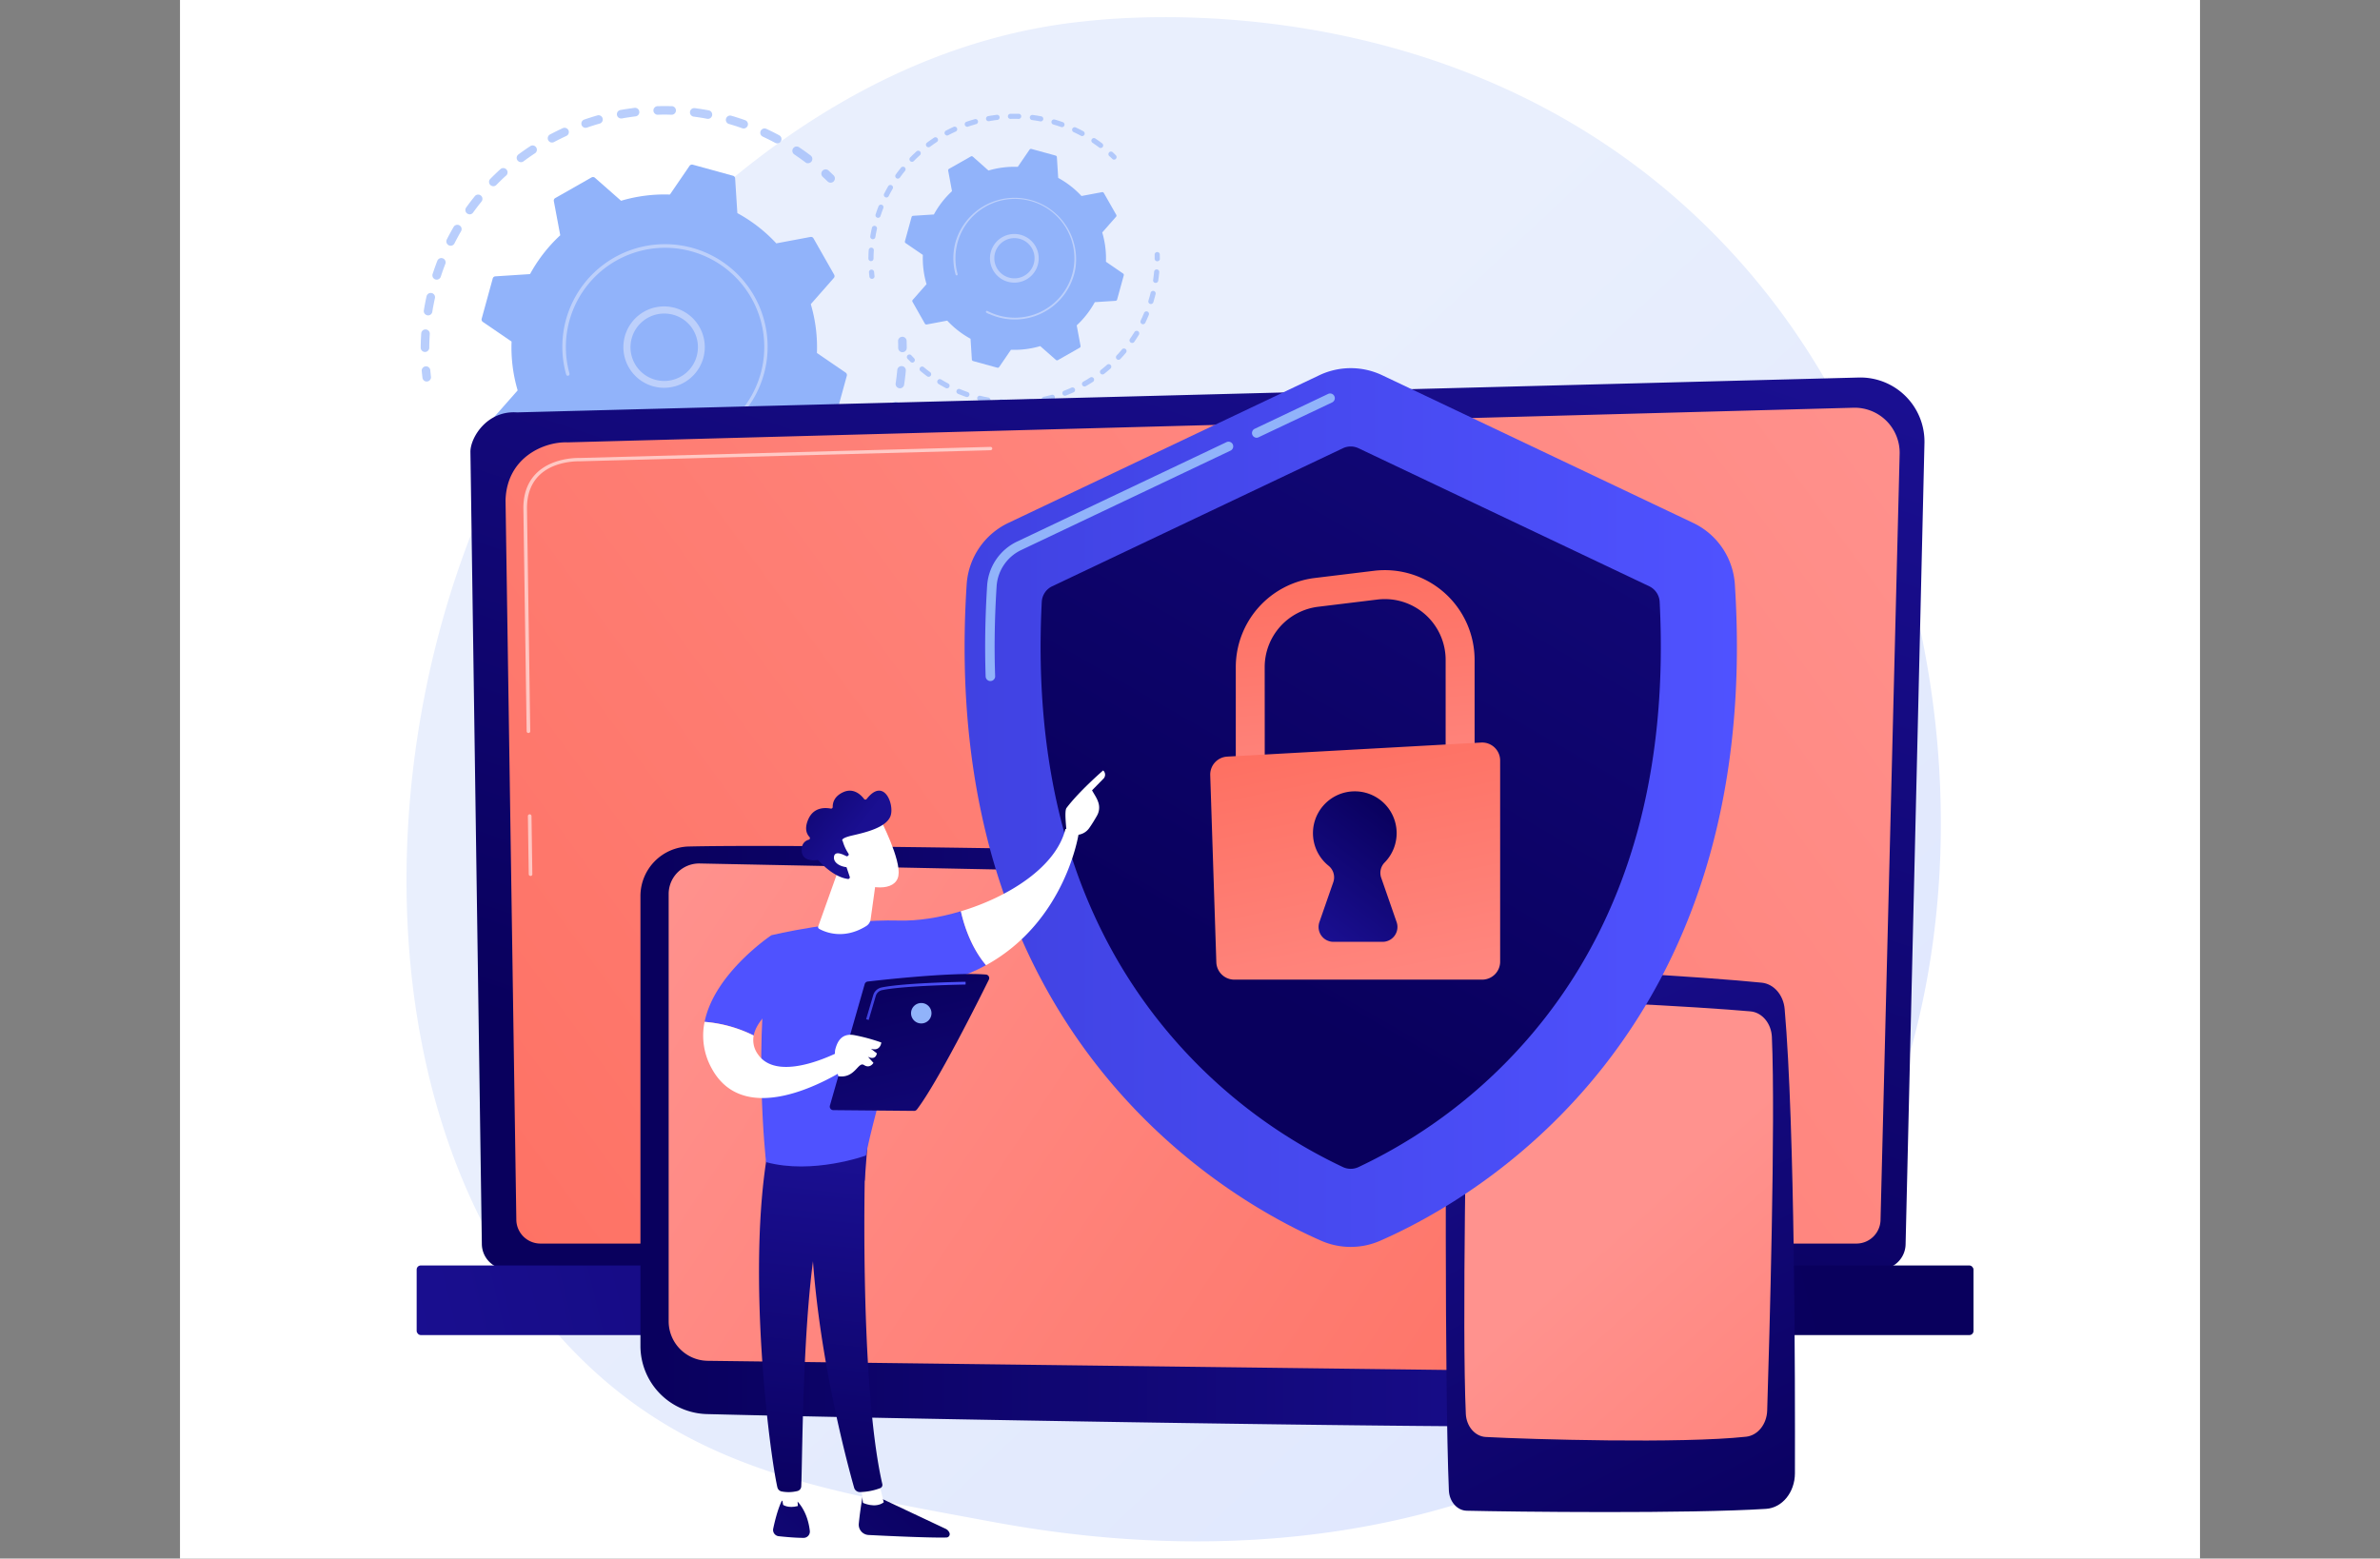 <svg id="Ebene_1" data-name="Ebene 1" xmlns="http://www.w3.org/2000/svg" xmlns:xlink="http://www.w3.org/1999/xlink" viewBox="0 0 1600 1048"><rect x="0" y="0" width="1600" height="1048" fill="#808080" stroke="none"/><defs><style>.cls-1,.cls-14{fill:#fff;}.cls-2{fill:url(#linear-gradient);}.cls-3{opacity:0.64;}.cls-4{fill:#91b3fa;}.cls-5{fill:#bdd0fb;}.cls-6{fill:url(#linear-gradient-2);}.cls-7{fill:url(#linear-gradient-3);}.cls-8{opacity:0.58;}.cls-9{fill:url(#linear-gradient-4);}.cls-10{fill:url(#linear-gradient-5);}.cls-11{fill:url(#linear-gradient-6);}.cls-12{fill:url(#linear-gradient-7);}.cls-13{fill:url(#linear-gradient-8);}.cls-14{opacity:0.5;}.cls-15{fill:url(#linear-gradient-9);}.cls-16{fill:url(#linear-gradient-10);}.cls-17{fill:url(#linear-gradient-11);}.cls-18{fill:url(#linear-gradient-12);}.cls-19{fill:url(#linear-gradient-13);}.cls-20{fill:url(#linear-gradient-14);}.cls-21{fill:url(#linear-gradient-15);}.cls-22{fill:url(#linear-gradient-16);}.cls-23{fill:url(#linear-gradient-17);}.cls-24{fill:url(#linear-gradient-18);}.cls-25{fill:url(#linear-gradient-19);}.cls-26{fill:url(#linear-gradient-20);}.cls-27{fill:url(#linear-gradient-21);}.cls-28{fill:url(#linear-gradient-22);}</style><linearGradient id="linear-gradient" x1="1399.04" y1="1203.61" x2="671.74" y2="429.39" gradientUnits="userSpaceOnUse"><stop offset="0" stop-color="#dae3fe"/><stop offset="1" stop-color="#e9effd"/></linearGradient><linearGradient id="linear-gradient-2" x1="717.98" y1="812.2" x2="936.58" y2="156.4" gradientUnits="userSpaceOnUse"><stop offset="0" stop-color="#09005d"/><stop offset="1" stop-color="#1a0f91"/></linearGradient><linearGradient id="linear-gradient-3" x1="318.68" y1="925.99" x2="1285.88" y2="218.9" gradientUnits="userSpaceOnUse"><stop offset="0" stop-color="#fe7062"/><stop offset="1" stop-color="#ff928e"/></linearGradient><linearGradient id="linear-gradient-4" x1="1201.43" y1="777.52" x2="267.23" y2="1004.76" xlink:href="#linear-gradient-2"/><linearGradient id="linear-gradient-5" x1="430.55" y1="764.11" x2="1112.46" y2="764.11" xlink:href="#linear-gradient-2"/><linearGradient id="linear-gradient-6" x1="1103.91" y1="974.67" x2="462.48" y2="547.89" xlink:href="#linear-gradient-3"/><linearGradient id="linear-gradient-7" x1="1207.87" y1="1083.65" x2="984.53" y2="631.89" gradientTransform="matrix(1, -0.01, 0.01, 1, -24.47, -5.82)" xlink:href="#linear-gradient-2"/><linearGradient id="linear-gradient-8" x1="1399.13" y1="1167.38" x2="1088.52" y2="823.94" xlink:href="#linear-gradient-3"/><linearGradient id="linear-gradient-9" x1="648.4" y1="543.01" x2="1167.67" y2="543.01" gradientUnits="userSpaceOnUse"><stop offset="0" stop-color="#4042e2"/><stop offset="1" stop-color="#4f52ff"/></linearGradient><linearGradient id="linear-gradient-10" x1="810.46" y1="649.16" x2="1221.34" y2="-64.6" xlink:href="#linear-gradient-2"/><linearGradient id="linear-gradient-11" x1="901.88" y1="386.94" x2="922.89" y2="608.15" xlink:href="#linear-gradient-3"/><linearGradient id="linear-gradient-12" x1="895.77" y1="496.1" x2="950.05" y2="755.71" xlink:href="#linear-gradient-3"/><linearGradient id="linear-gradient-13" x1="941.73" y1="548.55" x2="882.92" y2="625.55" xlink:href="#linear-gradient-2"/><linearGradient id="linear-gradient-14" x1="15165.82" y1="900.19" x2="14992.22" y2="1089.02" gradientTransform="translate(-14522.05 -53.45) rotate(0.54)" xlink:href="#linear-gradient-2"/><linearGradient id="linear-gradient-15" x1="554.16" y1="1027.1" x2="580.67" y2="782.14" xlink:href="#linear-gradient-2"/><linearGradient id="linear-gradient-16" x1="15126.88" y1="864.38" x2="14953.27" y2="1053.22" gradientTransform="translate(-14522.05 -53.45) rotate(0.54)" xlink:href="#linear-gradient-2"/><linearGradient id="linear-gradient-17" x1="522.46" y1="1023.67" x2="548.97" y2="778.71" xlink:href="#linear-gradient-2"/><linearGradient id="linear-gradient-18" x1="-5248.42" y1="1367.2" x2="-5046.28" y2="1138.47" gradientTransform="matrix(-1, 0, 0, 1, -4075.8, 0)" xlink:href="#linear-gradient-9"/><linearGradient id="linear-gradient-19" x1="-5220.47" y1="1391.9" x2="-5018.33" y2="1163.17" gradientTransform="matrix(-1, 0, 0, 1, -4075.8, 0)" xlink:href="#linear-gradient-9"/><linearGradient id="linear-gradient-20" x1="5430.55" y1="7906.01" x2="5442.87" y2="7976.29" gradientTransform="matrix(0.75, -0.66, 0.66, 0.75, -8760.47, -1842.88)" xlink:href="#linear-gradient-2"/><linearGradient id="linear-gradient-21" x1="14840.13" y1="649.21" x2="14895.14" y2="878.43" gradientTransform="translate(-14241.12)" xlink:href="#linear-gradient-2"/><linearGradient id="linear-gradient-22" x1="582.21" y1="673.03" x2="649.09" y2="673.03" xlink:href="#linear-gradient-9"/></defs><title>Zeichenfläche 1</title><rect class="cls-1" x="121" y="-155" width="1358" height="1358"/><path class="cls-2" d="M1180.67,893c-26.85,27.68-50.88,44-69.27,56.23C932,1069,727,1034.47,663.56,1022.67c-102.28-19-188.63-32.46-262.81-99.49-168.57-152.29-160.37-470-31.56-666.79,15.27-23.34,143.88-214,349.38-240.84,5-.66,8.78-1,12.06-1.38C762.42,10.8,959.42-7,1120.06,127.61a479.74,479.74,0,0,1,94.31,107C1339.84,428.4,1340.23,728.52,1180.67,893Z"/><g class="cls-3"><path class="cls-4" d="M286.34,256.5A2.89,2.89,0,0,1,284,254c-.18-1.55-.35-3.1-.49-4.67a2.89,2.89,0,0,1,5.75-.51c.13,1.51.28,3,.46,4.5a2.89,2.89,0,0,1-2.52,3.21A3.21,3.21,0,0,1,286.34,256.5Z"/><path class="cls-4" d="M285.23,236.63a2.88,2.88,0,0,1-2.4-2.86c0-3.18.14-6.4.35-9.57a2.88,2.88,0,1,1,5.75.38c-.2,3-.32,6.16-.34,9.23a2.89,2.89,0,0,1-2.9,2.87A3.41,3.41,0,0,1,285.23,236.63ZM287.3,212a2.87,2.87,0,0,1-2.36-3.3l.17-1c.47-2.78,1-5.6,1.64-8.38a2.88,2.88,0,1,1,5.62,1.25c-.59,2.69-1.13,5.41-1.58,8.09l-.16,1a2.9,2.9,0,0,1-3.31,2.39Zm5.8-24a2.73,2.73,0,0,1-.41-.1,2.88,2.88,0,0,1-1.86-3.63c1-3,2.06-6.07,3.21-9a2.89,2.89,0,0,1,5.38,2.1c-1.12,2.85-2.16,5.78-3.1,8.7A2.9,2.9,0,0,1,293.1,188Zm9.37-22.83a3.15,3.15,0,0,1-.82-.27,2.89,2.89,0,0,1-1.28-3.87c1.43-2.84,3-5.67,4.57-8.43a2.88,2.88,0,0,1,5,2.9c-1.54,2.65-3,5.39-4.4,8.12A2.89,2.89,0,0,1,302.47,165.21Zm12.78-21.12a2.8,2.8,0,0,1-1.2-.5,2.88,2.88,0,0,1-.66-4c1.85-2.59,3.81-5.15,5.82-7.63a2.88,2.88,0,0,1,4.48,3.63c-1.94,2.39-3.83,4.87-5.62,7.36A2.88,2.88,0,0,1,315.25,144.09Zm15.9-18.9a2.84,2.84,0,0,1-1.54-.78,2.89,2.89,0,0,1,0-4.08c2.23-2.27,4.56-4.51,6.91-6.64a2.89,2.89,0,0,1,3.87,4.28c-2.27,2-4.52,4.21-6.67,6.4A2.88,2.88,0,0,1,331.15,125.19ZM349.76,109a2.88,2.88,0,0,1-1.24-5.15c2.55-1.9,5.19-3.75,7.85-5.5a2.88,2.88,0,1,1,3.16,4.81c-2.56,1.69-5.1,3.47-7.57,5.31A2.84,2.84,0,0,1,349.76,109Zm20.87-13.19a2.89,2.89,0,0,1-.88-5.39c2.82-1.49,5.71-2.92,8.59-4.24a2.88,2.88,0,1,1,2.4,5.24c-2.78,1.28-5.57,2.65-8.28,4.09A2.9,2.9,0,0,1,370.63,95.77Zm22.63-9.86a2.88,2.88,0,0,1-.47-5.57c3-1,6.07-2,9.13-2.87A2.88,2.88,0,0,1,403.49,83c-2.95.83-5.92,1.77-8.81,2.77A2.88,2.88,0,0,1,393.26,85.91Zm149.5,23.81a2.77,2.77,0,0,1-1.26-.55c-2.44-1.85-5-3.66-7.52-5.37A2.88,2.88,0,0,1,537.19,99c2.65,1.78,5.27,3.65,7.8,5.57a2.89,2.89,0,0,1-2.23,5.14ZM417.12,79.64a2.88,2.88,0,0,1,0-5.68c3.13-.57,6.31-1,9.46-1.43a2.88,2.88,0,1,1,.69,5.72c-3,.37-6.1.83-9.12,1.38A3,3,0,0,1,417.12,79.64ZM522,96.35a3,3,0,0,1-.89-.3c-2.7-1.46-5.48-2.85-8.26-4.15a2.88,2.88,0,1,1,2.43-5.22c2.88,1.34,5.76,2.78,8.57,4.29A2.88,2.88,0,0,1,522,96.35ZM441.65,77.12a2.89,2.89,0,0,1,.41-5.73c3.19-.07,6.41-.06,9.58,0a2.88,2.88,0,0,1-.19,5.76c-3.07-.1-6.17-.12-9.24,0A3.43,3.43,0,0,1,441.65,77.12Zm57.79,9.23a3,3,0,0,1-.49-.13c-2.89-1-5.85-2-8.8-2.83a2.88,2.88,0,1,1,1.6-5.53c3.06.88,6.13,1.87,9.13,2.93a2.88,2.88,0,0,1-1.44,5.56ZM466.3,78.42a2.88,2.88,0,0,1,.85-5.7c3.15.41,6.32.91,9.46,1.51a2.89,2.89,0,0,1-1.07,5.67c-3-.58-6.1-1.07-9.13-1.47Z"/><path class="cls-4" d="M557.91,122.8a2.84,2.84,0,0,1-1.54-.78c-1.07-1.06-2.17-2.1-3.28-3.12a2.88,2.88,0,0,1,3.91-4.24q1.74,1.61,3.4,3.24a2.88,2.88,0,0,1-2.49,4.9Z"/></g><g class="cls-3"><path class="cls-4" d="M606.22,236.79a2.9,2.9,0,0,1-2.4-2.83c0-1.51,0-3-.08-4.53a2.88,2.88,0,0,1,5.76-.19c0,1.56.08,3.13.09,4.7a2.88,2.88,0,0,1-2.87,2.89A2.81,2.81,0,0,1,606.22,236.79Z"/><path class="cls-4" d="M416.24,395.31h-.05c-2.74-.52-5.51-1.11-8.22-1.76l-1-.25a2.88,2.88,0,1,1,1.39-5.59l1,.23c2.62.63,5.29,1.2,7.93,1.7a2.88,2.88,0,0,1-1,5.68Zm14.9,2.08a2.88,2.88,0,0,1,.75-5.71c3,.28,6.06.47,9.07.57a2.89,2.89,0,0,1-.2,5.77c-3.12-.11-6.29-.31-9.4-.6Zm-38.38-8.34a2,2,0,0,1-.47-.12c-3-1-5.93-2.16-8.82-3.36a2.88,2.88,0,0,1,2.21-5.32c2.78,1.15,5.65,2.24,8.51,3.24a2.88,2.88,0,0,1-1.43,5.56Zm62.67,8.73a2.87,2.87,0,0,1-2.4-2.66,2.9,2.9,0,0,1,2.71-3.06c3-.18,6.06-.45,9.05-.81a2.89,2.89,0,0,1,.68,5.73c-3.1.37-6.26.65-9.39.84A2.81,2.81,0,0,1,455.43,397.78Zm-84.95-18.44a3.18,3.18,0,0,1-.87-.29c-2.76-1.47-5.52-3-8.2-4.66a2.88,2.88,0,0,1,3-4.93c2.58,1.57,5.24,3.08,7.91,4.49a2.88,2.88,0,0,1-1.83,5.39Zm109,15.14a2.88,2.88,0,0,1-.12-5.66c2.94-.64,5.91-1.37,8.81-2.17a2.88,2.88,0,1,1,1.54,5.55c-3,.84-6.08,1.6-9.14,2.25A2.86,2.86,0,0,1,479.49,394.48ZM349.94,366.36a2.89,2.89,0,0,1-1.24-.53c-2.51-1.87-5-3.84-7.4-5.85a2.89,2.89,0,0,1,3.71-4.42c2.31,1.94,4.71,3.84,7.14,5.65a2.88,2.88,0,0,1-2.21,5.15Zm152.83,21.21a2.89,2.89,0,0,1-.55-5.54c2.83-1.07,5.65-2.24,8.4-3.48a2.88,2.88,0,1,1,2.36,5.26c-2.85,1.28-5.78,2.49-8.7,3.61A2.92,2.92,0,0,1,502.77,387.57Zm22-10.34a2.88,2.88,0,0,1-.94-5.35c2.63-1.49,5.25-3.07,7.78-4.71a2.88,2.88,0,1,1,3.12,4.85c-2.62,1.69-5.34,3.33-8.06,4.88A2.85,2.85,0,0,1,524.75,377.23Zm20.18-13.52a2.88,2.88,0,0,1-1.3-5.11c2.37-1.87,4.72-3.83,7-5.83a2.88,2.88,0,0,1,3.82,4.32c-2.35,2.08-4.79,4.11-7.25,6A2.89,2.89,0,0,1,544.93,363.71Zm17.92-16.41a2.89,2.89,0,0,1-1.62-4.82c2.06-2.2,4.09-4.49,6-6.81a2.88,2.88,0,0,1,4.43,3.69c-2,2.41-4.12,4.79-6.26,7.07A2.89,2.89,0,0,1,562.85,347.3Zm15.23-18.93a2.82,2.82,0,0,1-1.14-.47,2.88,2.88,0,0,1-.75-4c1.71-2.49,3.37-5.06,4.93-7.65a2.88,2.88,0,0,1,4.94,3c-1.62,2.68-3.34,5.35-5.12,7.94A2.89,2.89,0,0,1,578.08,328.37Zm12.19-21a3.15,3.15,0,0,1-.77-.25,2.88,2.88,0,0,1-1.35-3.85c1.31-2.72,2.56-5.51,3.71-8.3a2.88,2.88,0,0,1,5.33,2.19c-1.19,2.9-2.49,5.79-3.84,8.61A2.9,2.9,0,0,1,590.27,307.34Zm8.85-22.62a2.49,2.49,0,0,1-.37-.09,2.88,2.88,0,0,1-1.91-3.6c.88-2.89,1.7-5.84,2.42-8.77a2.88,2.88,0,0,1,5.59,1.37c-.74,3-1.58,6.1-2.5,9.09A2.89,2.89,0,0,1,599.12,284.72Zm5.36-23.7a2.88,2.88,0,0,1-2.37-3.27c.44-3,.81-6,1.08-9a2.88,2.88,0,0,1,5.74.52c-.28,3.12-.66,6.27-1.12,9.36a2.89,2.89,0,0,1-3.28,2.43Z"/><path class="cls-4" d="M331.54,350.34a2.86,2.86,0,0,1-1.57-.82q-1.65-1.66-3.24-3.38a2.88,2.88,0,1,1,4.22-3.93c1,1.1,2.07,2.19,3.13,3.27a2.88,2.88,0,0,1-2.54,4.86Z"/></g><path class="cls-4" d="M346.17,306.76a1.94,1.94,0,0,0,2,.94l23-4.31a101.93,101.93,0,0,0,26.11,20.31l1.5,23.38a1.92,1.92,0,0,0,1.41,1.73l27.11,7.45a1.93,1.93,0,0,0,2.1-.77l13.23-19.33A102,102,0,0,0,475.52,332l17.6,15.49a1.93,1.93,0,0,0,2.23.22l24.44-13.9a1.94,1.94,0,0,0,.94-2l-4.32-23a102.19,102.19,0,0,0,20.32-26.11l23.37-1.49a1.93,1.93,0,0,0,1.74-1.41l7.45-27.12a1.93,1.93,0,0,0-.77-2.1l-19.33-13.23a102.09,102.09,0,0,0-4.12-32.82l15.48-17.6a1.92,1.92,0,0,0,.23-2.22l-13.9-24.44a1.91,1.91,0,0,0-2-.94l-23,4.31A102.1,102.1,0,0,0,495.7,143.3l-1.5-23.38a1.93,1.93,0,0,0-1.41-1.74l-27.11-7.45a2,2,0,0,0-2.1.77l-13.23,19.33A102.3,102.3,0,0,0,417.53,135l-17.6-15.48a2,2,0,0,0-2.23-.23l-24.44,13.91a1.92,1.92,0,0,0-.94,2l4.32,23a102.36,102.36,0,0,0-20.32,26.11L333,185.82a1.93,1.93,0,0,0-1.74,1.41l-7.45,27.11a1.92,1.92,0,0,0,.77,2.1l19.33,13.23A102.12,102.12,0,0,0,348,262.5L332.5,280.1a1.9,1.9,0,0,0-.23,2.22Z"/><path class="cls-5" d="M441.93,260.39a27.36,27.36,0,1,1,4,.37A27.1,27.1,0,0,1,441.93,260.39Zm8.38-49.23A22.66,22.66,0,1,0,469.18,234,22.5,22.5,0,0,0,450.31,211.16Z"/><path class="cls-5" d="M435.58,301.21a70.34,70.34,0,0,1-16.72-5l-.08,0-.42-.18-.06,0h0l-.05,0-.2-.09h0l-.08,0h0l-.6-.28-.21-.11c-.44-.2-.87-.42-1.3-.63l-.74-.38a1.17,1.17,0,0,1-.6-1.22,1.12,1.12,0,0,1,.11-.34,1.16,1.16,0,0,1,1.56-.49,67,67,0,0,0,13.22,5.19,66.7,66.7,0,0,0,82-46.64q.9-3.32,1.46-6.63a66.69,66.69,0,1,0-130,6.81,1.26,1.26,0,0,1,0,.51,1.17,1.17,0,0,1-.83.91,1.14,1.14,0,0,1-1.42-.8A68.84,68.84,0,0,1,379,221.72q.58-3.45,1.52-6.84a69,69,0,0,1,134.58,29.7,69.07,69.07,0,0,1-79.49,56.63Z"/><g class="cls-3"><path class="cls-4" d="M585.9,187.49a1.75,1.75,0,0,1-1.43-1.5c-.11-.93-.2-1.87-.29-2.8a1.73,1.73,0,1,1,3.45-.31c.08.9.17,1.8.28,2.7a1.73,1.73,0,0,1-1.52,1.92A2,2,0,0,1,585.9,187.49Z"/><path class="cls-4" d="M585.24,175.58a1.72,1.72,0,0,1-1.44-1.72c0-1.9.08-3.84.21-5.74a1.72,1.72,0,1,1,3.44.23c-.12,1.83-.18,3.7-.2,5.54a1.72,1.72,0,0,1-1.74,1.71Zm1.24-14.75a1.73,1.73,0,0,1-1.42-2l.1-.62c.28-1.66.62-3.35,1-5a1.73,1.73,0,0,1,3.38.75c-.36,1.61-.68,3.24-.95,4.85l-.1.59a1.73,1.73,0,0,1-2,1.43ZM590,146.44a1.05,1.05,0,0,1-.24-.06,1.72,1.72,0,0,1-1.12-2.17c.59-1.82,1.24-3.64,1.93-5.41a1.73,1.73,0,1,1,3.22,1.25c-.66,1.71-1.29,3.47-1.86,5.22A1.71,1.71,0,0,1,590,146.44Zm5.62-13.68a1.78,1.78,0,0,1-.49-.17,1.72,1.72,0,0,1-.76-2.32c.85-1.69,1.77-3.39,2.73-5.05a1.73,1.73,0,0,1,3,1.74c-.92,1.59-1.81,3.23-2.64,4.87A1.74,1.74,0,0,1,595.57,132.76Zm7.66-12.66a1.64,1.64,0,0,1-.71-.3,1.72,1.72,0,0,1-.4-2.41c1.11-1.55,2.28-3.09,3.49-4.58a1.73,1.73,0,1,1,2.68,2.18c-1.16,1.43-2.29,2.91-3.36,4.41A1.74,1.74,0,0,1,603.23,120.1Zm9.54-11.33a1.77,1.77,0,0,1-.92-.47,1.74,1.74,0,0,1,0-2.45c1.34-1.36,2.74-2.7,4.15-4a1.73,1.73,0,1,1,2.32,2.56c-1.36,1.24-2.71,2.53-4,3.84A1.72,1.72,0,0,1,612.77,108.77ZM623.92,99a1.73,1.73,0,0,1-.74-3.09c1.53-1.14,3.11-2.25,4.7-3.3a1.73,1.73,0,1,1,1.9,2.89c-1.53,1-3.06,2.08-4.54,3.18A1.76,1.76,0,0,1,623.92,99Zm12.51-7.92a1.73,1.73,0,0,1-.52-3.23c1.69-.89,3.42-1.74,5.15-2.54a1.73,1.73,0,0,1,1.44,3.15c-1.67.76-3.34,1.59-5,2.45A1.7,1.7,0,0,1,636.43,91.12ZM650,85.22a1.78,1.78,0,0,1-1.35-1.14,1.73,1.73,0,0,1,1.07-2.2c1.8-.63,3.64-1.2,5.47-1.72a1.73,1.73,0,1,1,.95,3.32c-1.77.5-3.55,1.06-5.29,1.66A1.77,1.77,0,0,1,650,85.22Zm89.63,14.27a1.62,1.62,0,0,1-.75-.33c-1.46-1.11-3-2.19-4.51-3.22a1.73,1.73,0,0,1,1.92-2.87c1.59,1.06,3.16,2.19,4.68,3.34a1.73,1.73,0,0,1-1.34,3.08Zm-75.32-18a1.73,1.73,0,0,1,0-3.41c1.88-.34,3.79-.63,5.68-.86a1.73,1.73,0,1,1,.41,3.43c-1.82.22-3.66.5-5.47.83A1.68,1.68,0,0,1,664.31,81.46Zm62.88,10a1.54,1.54,0,0,1-.53-.19c-1.62-.87-3.29-1.71-4.95-2.48a1.73,1.73,0,0,1,1.45-3.14c1.73.81,3.46,1.68,5.14,2.58a1.73,1.73,0,0,1-1.11,3.23ZM679,79.94a1.73,1.73,0,0,1,.24-3.43c1.91,0,3.84,0,5.75,0a1.73,1.73,0,0,1-.12,3.45c-1.84-.06-3.7-.07-5.54,0A1.69,1.69,0,0,1,679,79.94Zm34.64,5.54a1.57,1.57,0,0,1-.29-.08c-1.73-.61-3.51-1.18-5.28-1.69a1.73,1.73,0,0,1,1-3.32c1.84.53,3.68,1.12,5.47,1.76a1.73,1.73,0,0,1-.86,3.33Zm-19.87-4.76a1.72,1.72,0,0,1,.52-3.41c1.88.24,3.78.55,5.67.9a1.73,1.73,0,0,1-.65,3.4c-1.82-.35-3.66-.64-5.47-.88Z"/><path class="cls-4" d="M748.71,107.33a1.67,1.67,0,0,1-.92-.47c-.64-.63-1.3-1.25-2-1.87a1.73,1.73,0,1,1,2.34-2.54c.69.64,1.37,1.29,2,1.94a1.73,1.73,0,0,1-1.5,2.94Z"/></g><g class="cls-3"><path class="cls-4" d="M777.68,175.67a1.74,1.74,0,0,1-1.44-1.7c0-.9,0-1.81,0-2.71a1.73,1.73,0,0,1,3.46-.11c0,.93,0,1.87.05,2.81A1.74,1.74,0,0,1,778,175.7,1.53,1.53,0,0,1,777.68,175.67Z"/><path class="cls-4" d="M663.78,270.71h0c-1.65-.31-3.3-.66-4.93-1.06l-.6-.14a1.73,1.73,0,0,1,.83-3.36l.58.14c1.57.38,3.17.73,4.76,1a1.73,1.73,0,0,1-.61,3.41Zm8.93,1.25a1.73,1.73,0,0,1,.45-3.43c1.8.17,3.64.28,5.44.35a1.73,1.73,0,1,1-.12,3.45c-1.87-.06-3.77-.18-5.64-.36Zm-23-5a1.47,1.47,0,0,1-.28-.08c-1.78-.61-3.55-1.29-5.28-2a1.73,1.73,0,1,1,1.32-3.19c1.67.69,3.38,1.34,5.1,1.94a1.73,1.73,0,0,1-.86,3.34Zm37.57,5.23a1.73,1.73,0,0,1,.19-3.43c1.81-.11,3.63-.27,5.43-.48a1.73,1.73,0,0,1,.41,3.43c-1.87.22-3.76.39-5.63.5A1.76,1.76,0,0,1,687.27,272.19Zm-50.92-11.05a1.61,1.61,0,0,1-.52-.18c-1.66-.88-3.32-1.82-4.92-2.79a1.73,1.73,0,0,1,1.79-3c1.55.94,3.14,1.85,4.74,2.69a1.73,1.73,0,0,1-1.09,3.24Zm65.35,9.07a1.73,1.73,0,0,1-.07-3.39c1.76-.38,3.54-.82,5.28-1.3a1.73,1.73,0,1,1,.93,3.33c-1.81.5-3.65.95-5.49,1.35A1.78,1.78,0,0,1,701.7,270.21ZM624,253.35a1.67,1.67,0,0,1-.74-.32c-1.51-1.12-3-2.3-4.44-3.5a1.73,1.73,0,1,1,2.23-2.65c1.38,1.16,2.82,2.3,4.27,3.38a1.73,1.73,0,0,1-1.32,3.09Zm91.63,12.72a1.73,1.73,0,0,1-.33-3.32c1.69-.65,3.39-1.35,5-2.09a1.73,1.73,0,1,1,1.42,3.16c-1.71.76-3.46,1.49-5.22,2.16A1.75,1.75,0,0,1,715.66,266.07Zm13.17-6.2a1.7,1.7,0,0,1-1.21-.85,1.73,1.73,0,0,1,.65-2.36c1.58-.89,3.15-1.84,4.67-2.82a1.73,1.73,0,0,1,1.87,2.91c-1.58,1-3.2,2-4.84,2.92A1.77,1.77,0,0,1,728.83,259.87Zm12.1-8.11a1.7,1.7,0,0,1-1.07-.64,1.72,1.72,0,0,1,.29-2.42c1.43-1.12,2.84-2.29,4.2-3.49a1.73,1.73,0,0,1,2.28,2.59c-1.41,1.24-2.87,2.46-4.34,3.62A1.73,1.73,0,0,1,740.93,251.76Zm10.74-9.83a1.8,1.8,0,0,1-.89-.45,1.73,1.73,0,0,1-.08-2.44c1.24-1.32,2.46-2.7,3.62-4.09a1.73,1.73,0,0,1,2.66,2.22c-1.21,1.44-2.47,2.87-3.76,4.23A1.73,1.73,0,0,1,751.67,241.93Zm9.14-11.35a2,2,0,0,1-.69-.28,1.74,1.74,0,0,1-.45-2.41c1-1.49,2-3,3-4.59a1.73,1.73,0,0,1,3,1.79c-1,1.61-2,3.21-3.07,4.76A1.75,1.75,0,0,1,760.81,230.58ZM768.12,218a2,2,0,0,1-.47-.15,1.73,1.73,0,0,1-.8-2.31c.78-1.63,1.53-3.3,2.22-5a1.73,1.73,0,1,1,3.19,1.32c-.71,1.73-1.49,3.47-2.3,5.16A1.73,1.73,0,0,1,768.12,218Zm5.3-13.56a1.8,1.8,0,0,1-.22-.06,1.73,1.73,0,0,1-1.15-2.16c.53-1.73,1-3.49,1.45-5.25a1.73,1.73,0,1,1,3.36.82c-.45,1.82-1,3.65-1.5,5.45A1.74,1.74,0,0,1,773.42,204.41Zm3.21-14.21a1.74,1.74,0,0,1-1.42-2c.27-1.79.49-3.61.65-5.41a1.73,1.73,0,1,1,3.44.31c-.17,1.87-.39,3.76-.67,5.61a1.72,1.72,0,0,1-2,1.45Z"/><path class="cls-4" d="M613,243.75a1.72,1.72,0,0,1-.94-.49c-.66-.67-1.31-1.35-1.95-2a1.73,1.73,0,0,1,2.53-2.36c.62.66,1.25,1.32,1.88,2a1.73,1.73,0,0,1-1.52,2.92Z"/></g><path class="cls-4" d="M621.77,217.62a1.17,1.17,0,0,0,1.22.57l13.81-2.59a61.26,61.26,0,0,0,15.66,12.18l.89,14a1.15,1.15,0,0,0,.85,1l16.25,4.47a1.16,1.16,0,0,0,1.26-.46l7.93-11.59a61.09,61.09,0,0,0,19.68-2.47l10.55,9.28a1.16,1.16,0,0,0,1.34.14l14.65-8.34a1.14,1.14,0,0,0,.56-1.21l-2.58-13.82A61.38,61.38,0,0,0,736,203.18l14-.9a1.15,1.15,0,0,0,1-.84l4.47-16.26a1.17,1.17,0,0,0-.46-1.26L743.49,176A61.4,61.4,0,0,0,741,156.31l9.28-10.55a1.16,1.16,0,0,0,.14-1.33l-8.34-14.65a1.16,1.16,0,0,0-1.22-.57l-13.81,2.59a61.38,61.38,0,0,0-15.65-12.18l-.9-14a1.14,1.14,0,0,0-.84-1l-16.26-4.47a1.16,1.16,0,0,0-1.26.46l-7.93,11.59a61.13,61.13,0,0,0-19.68,2.47L654,105.34a1.15,1.15,0,0,0-1.33-.14L638,113.54a1.16,1.16,0,0,0-.56,1.21L640,128.56a61,61,0,0,0-12.18,15.66l-14,.89a1.18,1.18,0,0,0-1,.85l-4.46,16.25a1.15,1.15,0,0,0,.46,1.26l11.59,7.94a61.06,61.06,0,0,0,2.47,19.67l-9.29,10.56a1.15,1.15,0,0,0-.13,1.33Z"/><path class="cls-5" d="M679.18,189.82a16.35,16.35,0,0,1,3.1-32.47,16.35,16.35,0,0,1-.68,32.7A17.55,17.55,0,0,1,679.18,189.82Zm5-29.52a13,13,0,0,0-2-.18,13.52,13.52,0,1,0,2,.18Z"/><path class="cls-5" d="M675.38,214.29a40.36,40.36,0,0,1-4.11-.91,40.84,40.84,0,0,1-5.92-2.11l-.05,0-.25-.11h0l0,0-.13,0h0l-.05,0h0l-.36-.17-.13-.06-.77-.39-.45-.22a.69.69,0,0,1-.36-.73.86.86,0,0,1,.07-.21.7.7,0,0,1,.93-.29,40.44,40.44,0,0,0,7.93,3.11,40,40,0,0,0,49.15-28c.36-1.32.65-2.65.88-4a40,40,0,0,0-78-17.22c-.36,1.31-.65,2.64-.88,4a39.94,39.94,0,0,0,.9,17.33.76.76,0,0,1,0,.3.69.69,0,0,1-1.35.07,41.15,41.15,0,0,1-.93-17.93,38.47,38.47,0,0,1,.91-4.1A41.36,41.36,0,0,1,723,180.34a40,40,0,0,1-.91,4.12A41.43,41.43,0,0,1,675.38,214.29Z"/><path class="cls-6" d="M1281.08,836.4A17.15,17.15,0,0,1,1264,853.52H341a17.15,17.15,0,0,1-17.07-17.12l-7.68-532.67c0-9.42,11.05-27.81,31.3-26.43l902.07-23.44A43.1,43.1,0,0,1,1293.75,298Z"/><path class="cls-7" d="M1264.23,820a16.23,16.23,0,0,1-16.15,16.21H363.25A16.22,16.22,0,0,1,347.11,820L339.86,336.4c.85-29.09,26.26-39.55,41.66-38.94l864.55-23.29a30.28,30.28,0,0,1,31,31.07Z"/><g class="cls-8"><path class="cls-1" d="M356.67,589a1.18,1.18,0,0,1-1.22-1.11l-.57-39.22a1.22,1.22,0,0,1,2.43,0l.57,39.22a1.16,1.16,0,0,1-1.19,1.14Z"/><path class="cls-1" d="M355.26,492.89a1.18,1.18,0,0,1-1.21-1.11l-2.2-150.2c0-10.47,3.42-18.71,10-24.52,10.95-9.65,27.21-9.14,27.88-9.11l276.09-7.45a1.16,1.16,0,0,1,1.26,1.09,1.18,1.18,0,0,1-1.18,1.16l-276.17,7.44c-.74,0-16-.5-26.2,8.49-6.1,5.37-9.21,13.08-9.26,22.89l2.2,150.18a1.17,1.17,0,0,1-1.2,1.14Z"/></g><rect class="cls-9" x="280.11" y="850.94" width="1046.61" height="46.8" rx="2.75" ry="2.75"/><path class="cls-10" d="M430.55,602.6V905a45.88,45.88,0,0,0,44.69,45.87c110.47,2.85,496.84,9.76,602,8.21a33.76,33.76,0,0,0,33.24-32.8c2-70.26,5.32-239.22-6.87-317.66a34.73,34.73,0,0,0-33.21-29.41c-92.56-3-502.13-12.36-607.24-10A33.35,33.35,0,0,0,430.55,602.6Z"/><path class="cls-11" d="M449.52,601.13V888.47a26.58,26.58,0,0,0,26.19,26.58l586.4,7.25a25.87,25.87,0,0,0,26.25-25.78l1-284.77a18.92,18.92,0,0,0-18.46-19L470.52,580.63A20.51,20.51,0,0,0,449.52,601.13Z"/><path class="cls-12" d="M972.4,671.34c-.36,58.34-1.35,259.57,1.63,330.84.32,7.54,5.58,13.53,12,13.68,31.95.74,149,2.08,201.24-1.26,10.87-.7,19.36-11.14,19.4-23.88.16-61.23,0-233.44-6.9-312.23-.82-9.44-7.28-16.87-15.36-17.7-34.83-3.54-152.54-11.73-197.61-7.62C978.71,653.91,972.46,661.8,972.4,671.34Z"/><path class="cls-13" d="M986.91,689c-1,47.1-4.08,203.79-1.49,261.67.38,8.46,6.18,15.22,13.42,15.6,29.79,1.6,131.38,4.56,175-.18,7.85-.85,13.9-8.38,14.19-17.6,1.49-48.06,5.65-194,3.15-251.21-.4-9.13-6.57-16.5-14.36-17.2-32.24-2.9-140.24-9.33-177.3-6.4C992.53,674.25,987.09,680.87,986.91,689Z"/><path class="cls-14" d="M1051.19,662.39h0a3.18,3.18,0,0,0,2.77,3.32c7.55.35,28.81,1.34,38.32,1.84,1.87.1,3.31-1.89,2.93-4l-.07-.37a3.1,3.1,0,0,0-2.6-2.67c-6.43-.59-25.82-2.21-38.65-1.48A3.16,3.16,0,0,0,1051.19,662.39Z"/><path class="cls-15" d="M1166.29,392.89a49.29,49.29,0,0,0-28.06-41.28l-209-99.28a49.3,49.3,0,0,0-42.31,0l-209,99.28a49.26,49.26,0,0,0-28.05,41.28C630.18,696,824.52,806.42,888.22,834.32a49.41,49.41,0,0,0,39.63,0C991.55,806.42,1185.89,696,1166.29,392.89Z"/><path class="cls-4" d="M844.8,294.35a3.16,3.16,0,0,1-1.35-6l49.39-23.46a3.16,3.16,0,0,1,2.71,5.71L846.16,294A3.14,3.14,0,0,1,844.8,294.35Z"/><path class="cls-4" d="M665.77,457.94a3.16,3.16,0,0,1-3.15-3.05c-.66-19.71-.32-40.27,1-61.1a35.41,35.41,0,0,1,20.15-29.63l140.62-66.78a3.16,3.16,0,1,1,2.71,5.7L686.51,369.87A29.05,29.05,0,0,0,670,394.2c-1.33,20.62-1.68,41-1,60.48a3.16,3.16,0,0,1-3,3.26Z"/><path class="cls-16" d="M1115.74,404.72a12.34,12.34,0,0,0-7-10.49L913.31,301.42a12.26,12.26,0,0,0-10.55,0L707.35,394.23a12.3,12.3,0,0,0-7,10.49c-5.78,113.06,20.33,207.4,77.67,280.52a346.63,346.63,0,0,0,124.83,99.55,12.28,12.28,0,0,0,10.4,0,346.7,346.7,0,0,0,124.82-99.55C1095.4,612.12,1121.51,517.78,1115.74,404.72Z"/><path class="cls-17" d="M850.26,526.2H830.78V448.58a60.42,60.42,0,0,1,53.08-59.92l39.82-4.84a60.37,60.37,0,0,1,67.65,59.92V511.5H971.86V443.74A40.91,40.91,0,0,0,926,403.15L886.21,408a40.92,40.92,0,0,0-36,40.59Z"/><path class="cls-18" d="M825,508.77l170.73-9.46a12.1,12.1,0,0,1,12.77,12.08V646.65a12.09,12.09,0,0,1-12.1,12.09H829.79A12.1,12.1,0,0,1,817.7,647l-4.1-125.79A12.1,12.1,0,0,1,825,508.77Z"/><path class="cls-19" d="M938.89,620l-10.33-29.71A9.93,9.93,0,0,1,930.82,580a28.13,28.13,0,1,0-37.74,2.1,10,10,0,0,1,3.26,11.08L887,620a10,10,0,0,0,9.47,13.32h32.93A10,10,0,0,0,938.89,620Z"/><path class="cls-20" d="M580.21,1004.36s-1.9,10.16-2.87,20.23a6.93,6.93,0,0,0,6.56,7.58c13.42.69,42.11,2,52.41,1.69a2.26,2.26,0,0,0,2-3.08,5.1,5.1,0,0,0-2.56-2.75l-47.2-22.24Z"/><path class="cls-1" d="M578.79,998.37l1.33,12.18s8.27,4,14-.35l-3.31-13.6Z"/><path class="cls-21" d="M582.06,769.49c-.65,3.18-4.86,158.62,11.09,228.46a2.35,2.35,0,0,1-1.41,2.73,41,41,0,0,1-13.56,2.62,4,4,0,0,1-4-3c-4.6-16.21-26.59-97.42-28.82-174.82-2.5-86.48,0-2.94,0-2.94l2.45-53.42Z"/><path class="cls-22" d="M525.62,1009.15s-2.91,5.11-5.81,18.74a4.23,4.23,0,0,0,3.68,5.1c4.43.48,11.24,1.11,16.7,1.12a4.22,4.22,0,0,0,4.23-4.67c-.56-5-2.36-13.18-8.13-19.61Z"/><path class="cls-1" d="M523.26,993.47l3.2,18.44s3.31,2.51,9.93.78L535,992.86Z"/><path class="cls-23" d="M516.24,773.64c-14.38,81.9,1,202.77,6.36,226.45a3.68,3.68,0,0,0,2.95,2.82,24.63,24.63,0,0,0,10.64-.32,3.39,3.39,0,0,0,2.46-3.09c.93-19.09.7-136.37,13.8-182.59a10.56,10.56,0,0,1,4.12-5.77l24.75-17.24,2.15-28.23Z"/><path class="cls-24" d="M604.33,619c-40.73-1.06-85.78,9.88-85.78,9.88C505.73,699.64,515,781.45,515,781.45,546.43,790,582.13,777,582.13,777c5.52-29.57,30.77-112.67,30.77-112.67,19.93-2.28,36.38-7.87,50-15.33-10.19-12-14.9-27.27-16.92-36.27C631.49,617.11,616.89,619.36,604.33,619Z"/><path class="cls-1" d="M725.22,560.18a7.79,7.79,0,0,0-9-2.63c-6.24,25.26-37.86,45.49-70.25,55.22,2,9,6.73,24.24,16.92,36.27C716.73,619.42,725.22,560.18,725.22,560.18Z"/><path class="cls-1" d="M724.24,561.4c.4,1.34-4.46,3.32-7.27-2.15-.07-2.61-1.55-13.81,0-15.92,8.41-11.24,24.64-25.27,24.64-25.27a3.82,3.82,0,0,1,.43,5.32l-7.89,8.06c1.61,3,3.58,5.48,4.48,9.06a10.93,10.93,0,0,1-1.17,8c-1.4,2.46-3.3,5.65-5.09,8.15A10.8,10.8,0,0,1,724.24,561.4Z"/><path class="cls-1" d="M730.72,536.69l-7.18,6-2.29,6,6.28,7.1s2.25-11.9,3.86-14.46S732.19,537.46,730.72,536.69Z"/><path class="cls-25" d="M533.8,668.5l-15.25-39.59s-38.29,25.49-44.86,58.21a89.89,89.89,0,0,1,33,9.18C509.64,680.85,533.8,668.5,533.8,668.5Z"/><path class="cls-1" d="M566.69,705.93s-42.94,23.74-57.16,3a16.17,16.17,0,0,1-2.85-12.61,89.89,89.89,0,0,0-33-9.18,45.19,45.19,0,0,0,4.62,31c24.81,46.43,93.94-1.65,93.94-1.65Z"/><path class="cls-1" d="M563.39,585.57l-13.32,37.36a1.35,1.35,0,0,0,.6,1.63c3.51,2,16.19,7.75,31.62-1.82a6.35,6.35,0,0,0,3-4.52l4.51-32.4Z"/><path class="cls-1" d="M591.92,551.13s14,26.93,12.05,37.73-19.56,9.86-34.88.92l-10.49-29Z"/><path class="cls-26" d="M569.91,575.58a1.1,1.1,0,0,0,.49-1.61,29,29,0,0,1-3.88-8.44s-2.54-1.66,6.55-3.75,22.65-5.32,25.57-13c2.84-7.5-4.26-26.5-16-11.53a1.1,1.1,0,0,1-1.75,0c-1.88-2.5-6.84-7.69-13.83-4.64-6.53,2.86-7.31,7.62-7.24,10a1.11,1.11,0,0,1-1.31,1.12c-3.29-.66-11.18-1.28-14.94,6.79-3.1,6.64-1.16,10.43.62,12.3a1.1,1.1,0,0,1-.49,1.82c-2.17.64-5,2.45-4.75,7.51.32,7,8.16,6.47,10.39,6.17a1.1,1.1,0,0,1,1,.36c1.89,2.13,10.41,11.19,19.72,12.36a1.12,1.12,0,0,0,1.19-1.46l-3.93-11.76a1.11,1.11,0,0,1,.62-1.37Z"/><path class="cls-1" d="M571.51,577.26s-10.07-7-10.86-1.2,9,8.57,14,6.43Z"/><path class="cls-27" d="M557.92,743.44l23.39-81.7a2.4,2.4,0,0,1,2-1.72c4.23-.49,16.52-1.88,30.7-3.08,17.08-1.44,36.92-2.61,48.77-1.62a2.4,2.4,0,0,1,2,3.44c-6.75,13.64-34.47,69.11-48.36,87.29a2.39,2.39,0,0,1-1.93.94l-54.28-.5A2.39,2.39,0,0,1,557.92,743.44Z"/><path class="cls-1" d="M563.57,723.7s-3.26-13.4-2-18.15S565.49,694.68,574,696A124.89,124.89,0,0,1,592.48,701s-.51,6.2-7,4.2l4,3.09s-.57,5-6,2.31l3.72,4.11s-2.34,4.07-6.35,1.46S574.94,725.32,563.57,723.7Z"/><path class="cls-4" d="M612.47,681.33a6.87,6.87,0,1,0,6.87-6.87A6.87,6.87,0,0,0,612.47,681.33Z"/><path class="cls-28" d="M584,685.86l4.76-16.16a5.57,5.57,0,0,1,4.16-3.89c14.93-3.11,55.8-3.77,56.21-3.78l0-1.83c-1.69,0-41.45.67-56.55,3.82a7.39,7.39,0,0,0-5.54,5.16l-4.76,16.16Z"/></svg>
